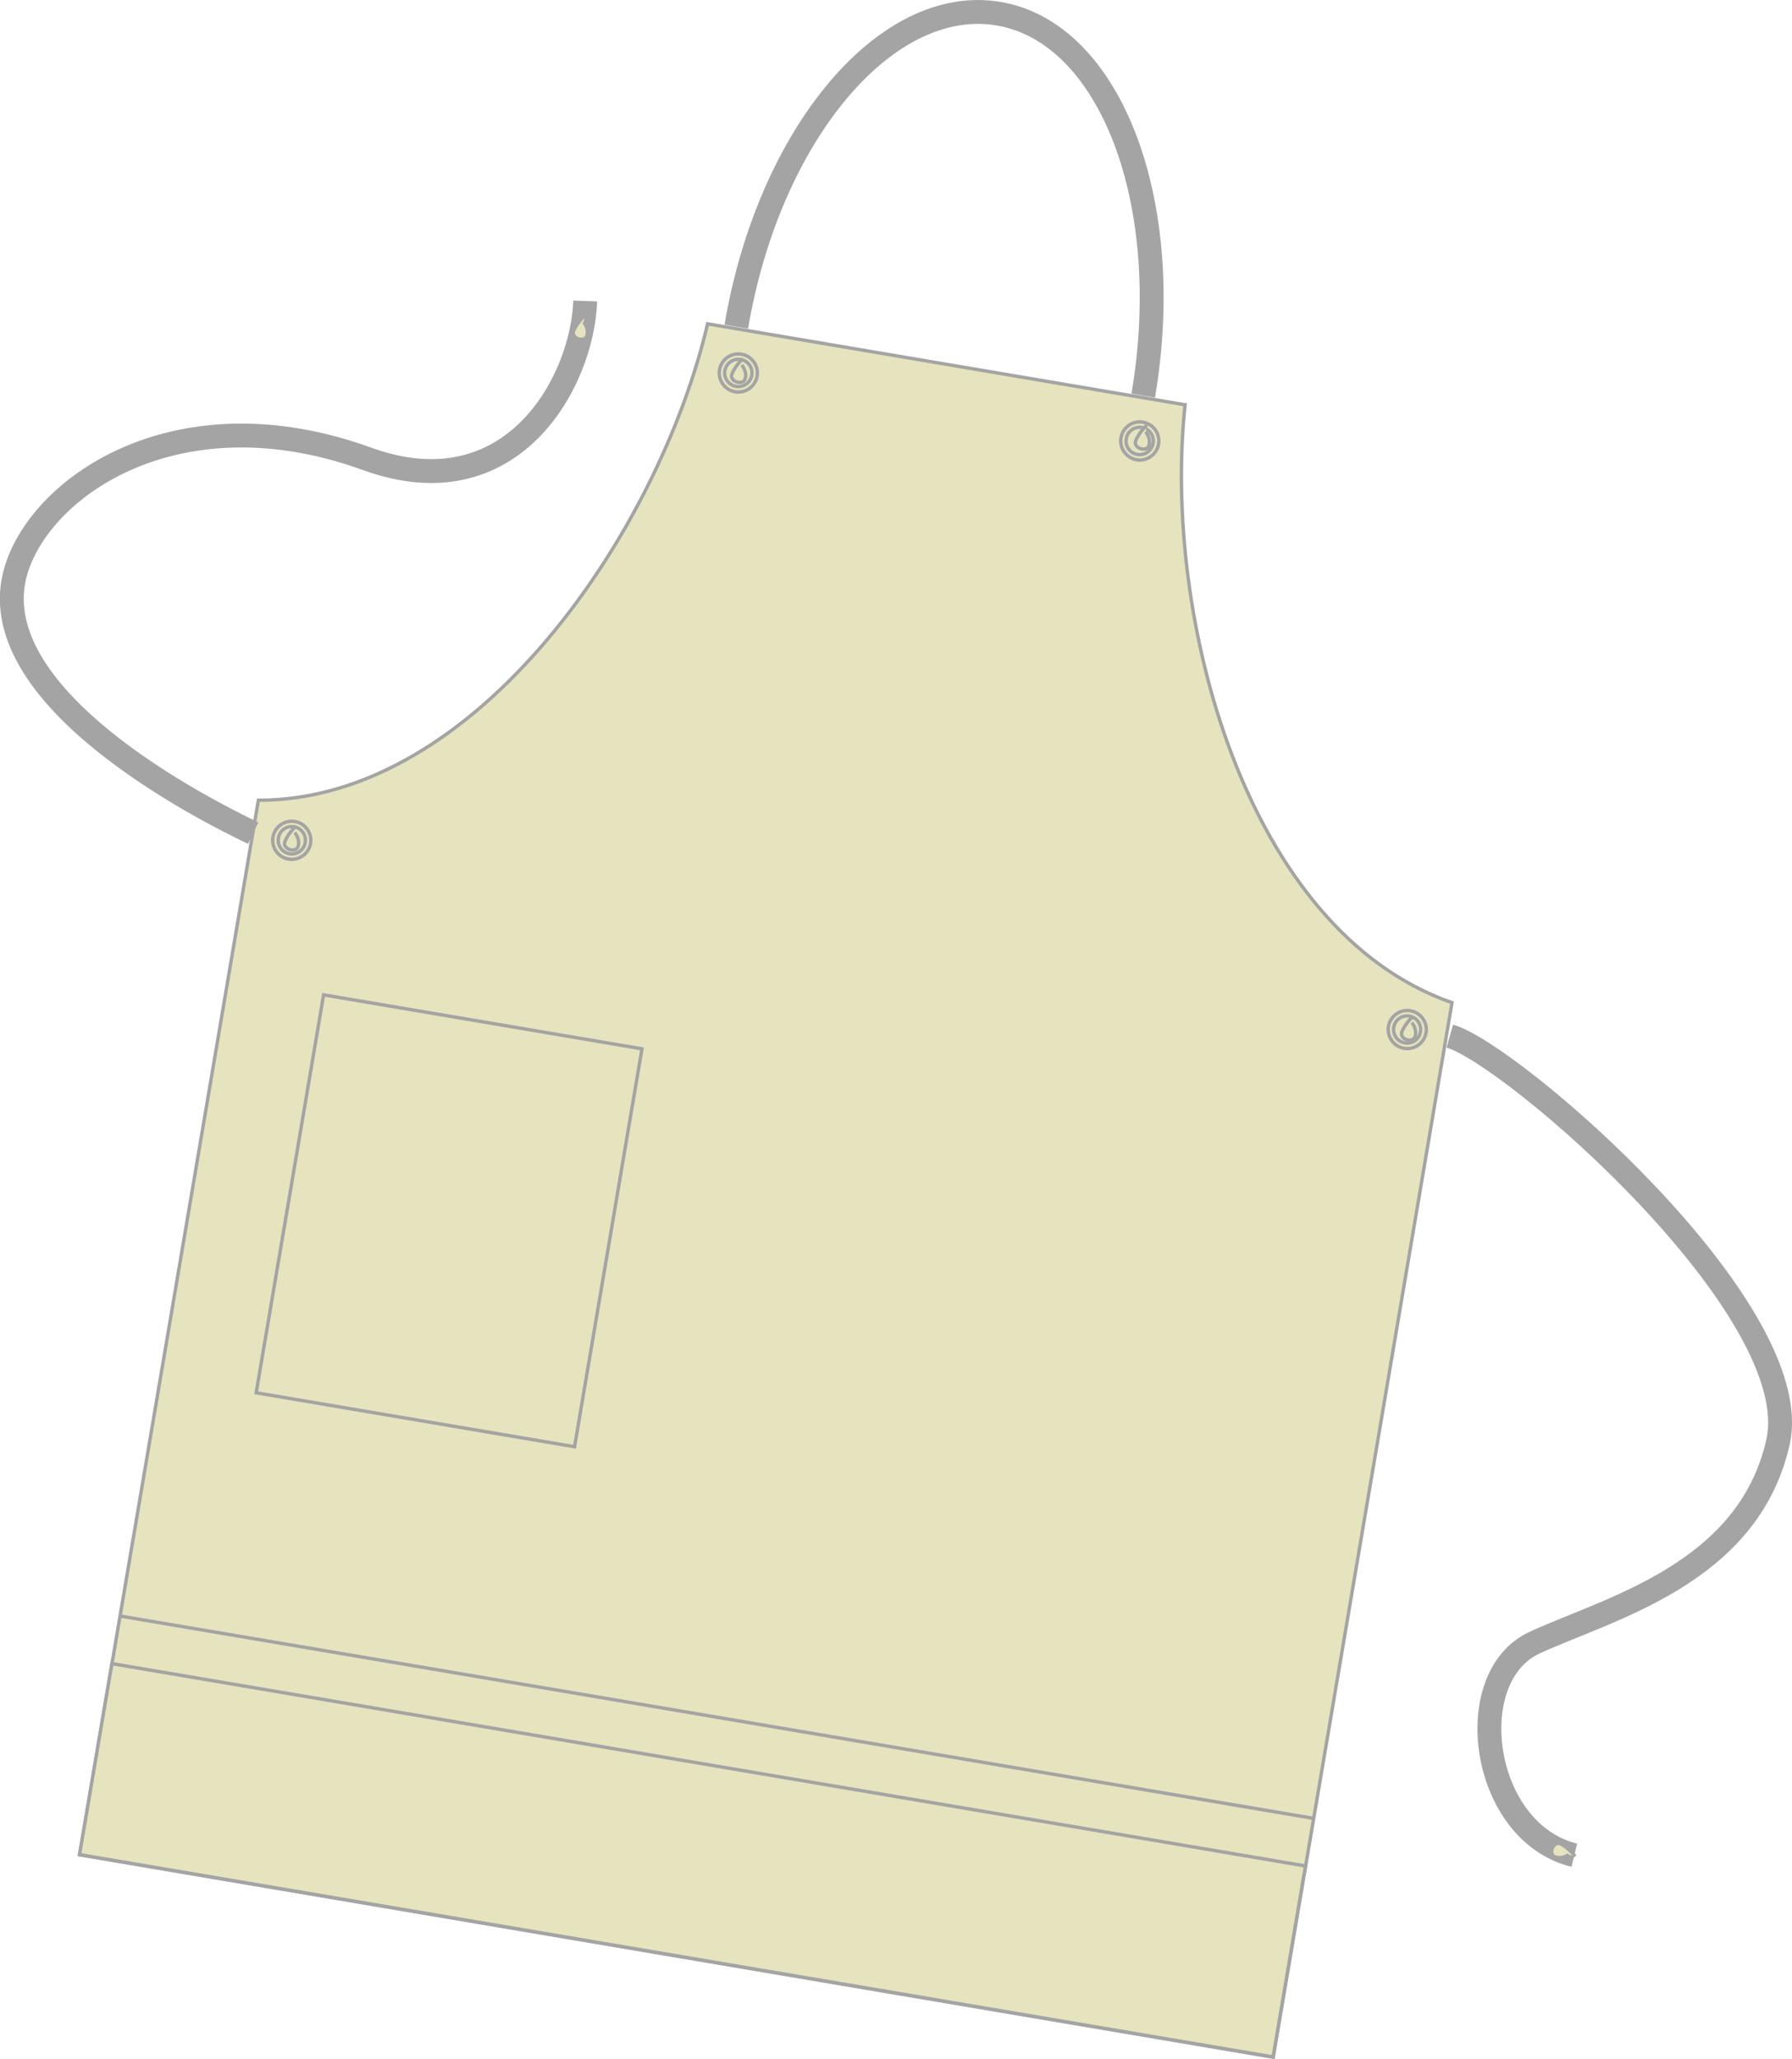 <?xml version="1.0" encoding="UTF-8"?>
<svg id="_レイヤー_2" data-name="レイヤー 2" xmlns="http://www.w3.org/2000/svg" viewBox="0 0 121.59 139.69">
  <defs>
    <style>
      .cls-1 {
        fill: none;
        stroke-width: 1.62px;
      }

      .cls-1, .cls-2 {
        stroke: #a4a4a4;
      }

      .cls-2 {
        fill: #e5e4be;
        stroke-width: .23px;
      }
    </style>
  </defs>
  <g id="_レイヤー_1-2" data-name="レイヤー 1">
    <g>
      <path class="cls-2" d="M80.4,27.46l-32.39-5.49c-3.28,14.04-15.59,32.33-30.48,32.32L5.4,125.83l80.99,13.73,12.13-71.54c-14.06-4.9-19.65-26.23-18.11-40.56Z"/>
      <rect class="cls-2" x="40.42" y="85.14" width="13.14" height="82.14" transform="translate(-85.3 151.44) rotate(-80.38)"/>
      <line class="cls-2" x1="8.14" y1="109.63" x2="89.13" y2="123.36"/>
      <rect class="cls-2" x="16.77" y="71.87" width="27.38" height="21.91" transform="translate(-56.28 99.01) rotate(-80.38)"/>
      <g>
        <path class="cls-2" d="M51.37,25.52c-.12.7-.79,1.18-1.49,1.06-.7-.12-1.18-.79-1.06-1.49.12-.71.79-1.18,1.49-1.06.71.12,1.18.79,1.06,1.49ZM50.25,24.39c-.5-.09-.98.25-1.07.76-.08.5.26.98.76,1.06.51.09.98-.25,1.07-.76.09-.5-.25-.98-.76-1.06Z"/>
        <path class="cls-2" d="M21.07,57.22c-.12.7-.79,1.18-1.49,1.06-.71-.12-1.18-.79-1.06-1.49.12-.7.79-1.18,1.49-1.06.7.12,1.18.79,1.06,1.49ZM19.95,56.09c-.5-.09-.98.25-1.06.76-.09.5.25.98.76,1.07.5.08.98-.26,1.06-.76.09-.5-.25-.98-.75-1.07Z"/>
        <g>
          <path class="cls-2" d="M77.55,28.64c.71.12,1.18.79,1.06,1.49-.12.7-.79,1.18-1.49,1.06-.7-.12-1.18-.79-1.06-1.49.12-.71.79-1.18,1.49-1.06ZM76.42,29.77c-.09.5.25.98.75,1.06.5.09.98-.25,1.07-.76.09-.5-.25-.98-.76-1.07-.5-.08-.98.25-1.06.76Z"/>
          <path class="cls-2" d="M95.7,68.57c.7.12,1.18.79,1.06,1.49-.12.7-.79,1.18-1.49,1.06-.7-.12-1.18-.79-1.06-1.49.12-.7.79-1.18,1.49-1.06ZM94.57,69.69c-.09.5.25.98.75,1.06.5.09.98-.25,1.06-.75.09-.5-.25-.98-.75-1.07-.5-.08-.98.25-1.06.76Z"/>
        </g>
      </g>
      <path class="cls-1" d="M49.96,22.16C52.16,9.14,60.13-.37,67.76.93c7.63,1.29,12.02,12.9,9.81,25.91"/>
      <path class="cls-1" d="M17.18,56.52c-3.17-1.52-18.75-9.31-16.07-17.91,1.8-5.76,11.11-12.08,23.8-7.48,9.77,3.55,14.59-5.12,14.8-10.71"/>
      <path class="cls-1" d="M98.37,70.29c4.21,1.2,24.28,18.57,22.27,27.54-2.01,8.96-11.47,11.28-16.52,13.61-5.05,2.33-3.65,12.86,2.7,14.42"/>
      <path class="cls-2" d="M20.08,56.04c-.62.61-.76,1.09-.76,1.09-.15.49.77.77.91.28.15-.49-.23-.93-.23-.93"/>
      <path class="cls-2" d="M39.67,21.4c-.61.6-.76,1.09-.76,1.09-.15.48.77.77.91.28.15-.48-.22-.93-.22-.93"/>
      <path class="cls-2" d="M106.88,125.94c-.54-.67-1.01-.86-1.01-.86-.47-.19-.84.69-.37.88.47.19.95-.14.95-.14"/>
      <path class="cls-2" d="M95.87,68.95c-.61.59-.76,1.08-.76,1.08-.15.49.77.77.91.28.15-.49-.22-.94-.22-.94"/>
      <path class="cls-2" d="M77.81,28.84c-.61.6-.76,1.09-.76,1.09-.15.49.77.77.91.29.15-.49-.23-.93-.23-.93"/>
      <path class="cls-2" d="M50.41,24.32c-.61.6-.76,1.09-.76,1.09-.15.48.77.77.91.28.15-.49-.23-.93-.23-.93"/>
    </g>
  </g>
</svg>